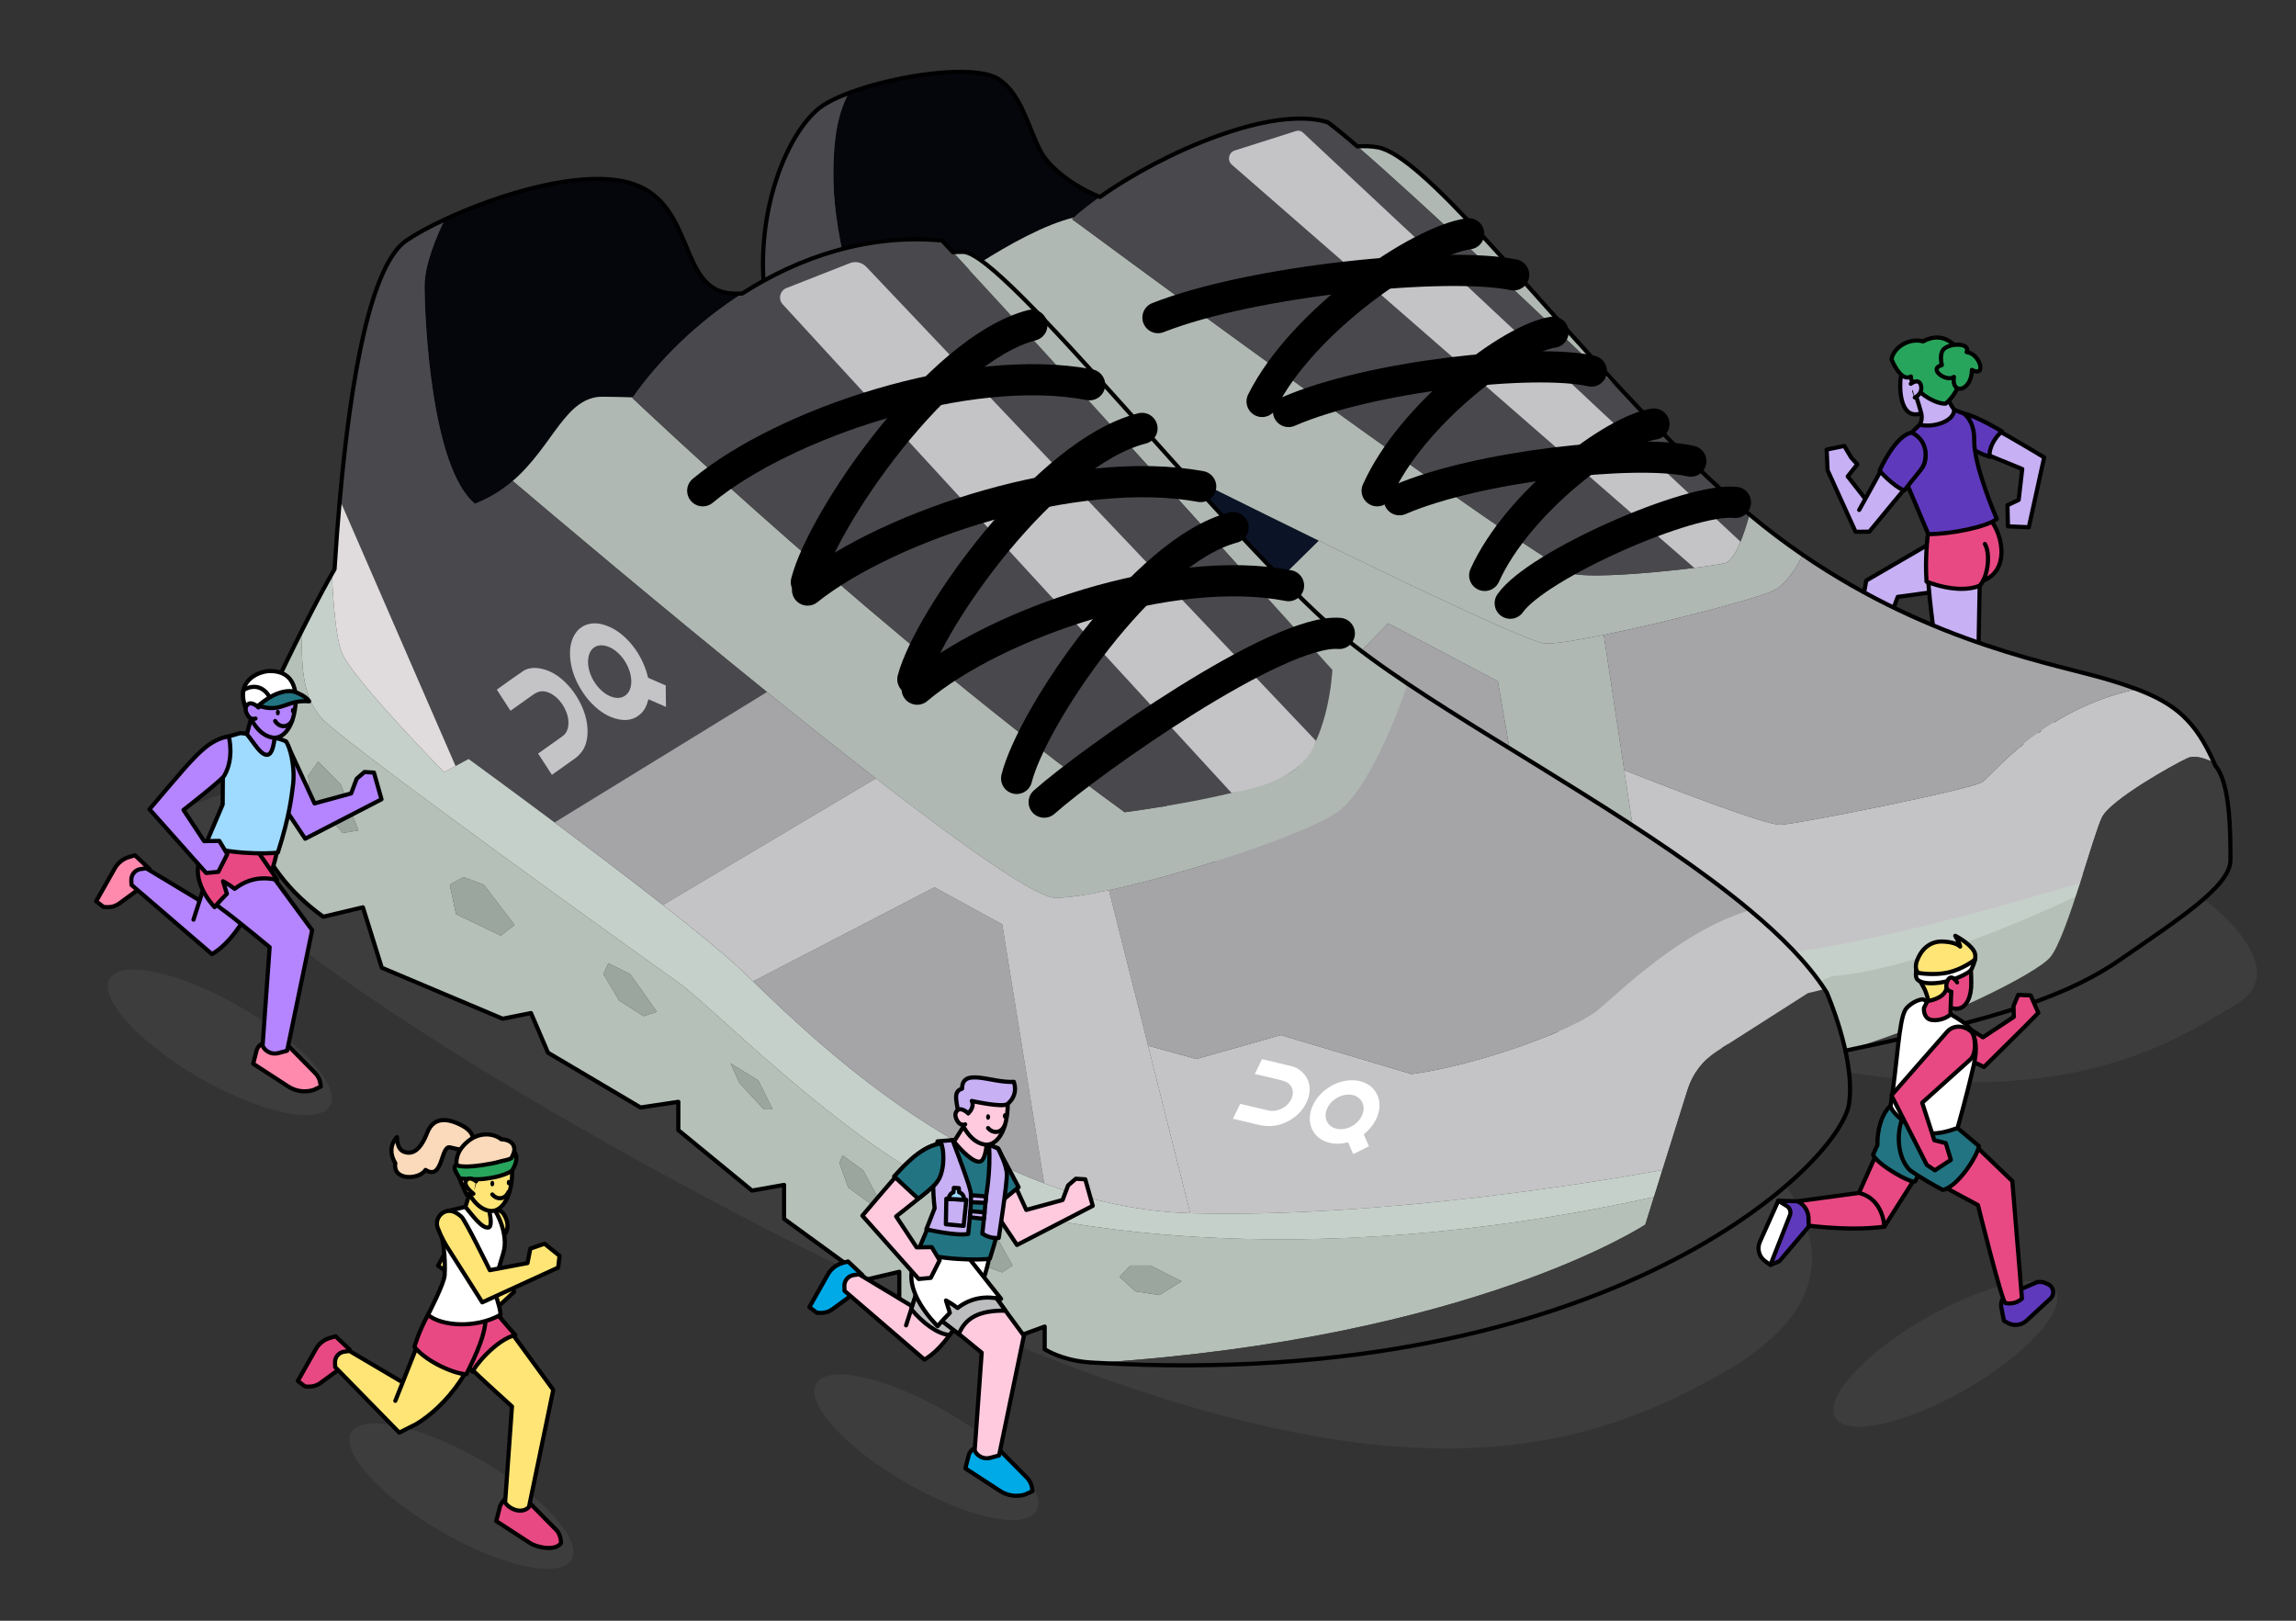 <?xml version="1.0" encoding="UTF-8"?><svg id="Layer_1" xmlns="http://www.w3.org/2000/svg" viewBox="0 0 1327.07 936.76"><rect x="0" y="0" width="1327.07" height="936.76" fill="#333333" stroke="none"/><defs><style>.cls-1,.cls-2,.cls-3{fill:none;}.cls-4{fill:#28a55d;}.cls-4,.cls-5,.cls-6,.cls-7,.cls-8,.cls-9,.cls-10,.cls-11,.cls-12,.cls-13,.cls-14,.cls-15,.cls-16,.cls-2,.cls-3,.cls-17{stroke:#000;stroke-linecap:round;stroke-linejoin:round;}.cls-4,.cls-5,.cls-6,.cls-7,.cls-8,.cls-9,.cls-10,.cls-11,.cls-12,.cls-13,.cls-14,.cls-15,.cls-16,.cls-3,.cls-17{stroke-width:2.4px;}.cls-5{fill:#5f39bc;}.cls-18{fill:#05060c;}.cls-19{fill:#020202;}.cls-20{fill:#fff200;}.cls-21,.cls-12{fill:#fff;}.cls-22{fill:#b5c0b8;}.cls-23{fill:#a5a5a8;}.cls-24{fill:#c4c4c6;}.cls-25{fill:#afb8b2;}.cls-26{fill:#e0dcdd;}.cls-27{fill:#c6d0ca;}.cls-28{fill:#0b1327;}.cls-29{fill:#9ba69e;}.cls-30{fill:#3d3d3d;}.cls-31{fill:#49484c;}.cls-6{fill:#227482;}.cls-7{fill:#9fdaff;}.cls-8{fill:#b485ff;}.cls-9{fill:#ff8aae;}.cls-10{fill:#c7b0f4;}.cls-11{fill:#ffe576;}.cls-13{fill:#ffcadd;}.cls-14{fill:#e84982;}.cls-15{fill:#bbbdbf;}.cls-16{fill:#00aae7;}.cls-32{fill:#606060;opacity:.22;}.cls-2{stroke-width:18.03px;}.cls-17{fill:#fadaba;}</style></defs><g><path class="cls-10" d="M1126.01,238.99c3.82-2.05,9.17-1.29,25.38,7.81,16.21,9.09,30.12,17.56,30.12,17.56l-8.87,40.38-12.06-.54-.28-12.19,6.48-3.08,2.06-17.84-32.38-13.25-10.46-18.86Z"/><path class="cls-5" d="M1157.18,249.37c-3.87,2.98-8.09,9.96-7.05,14.71-4.37-1.4-9.48-4.03-9.48-4.03l-5.45-20.97c6.66,1.09,21.99,10.29,21.99,10.29Z"/><path class="cls-12" d="M1069.57,378.23l-9.85-4.23h-2.31c-.8,0-1.6,.17-2.34,.49l-2.11,.93c-3.74,1.65-4.57,6.59-1.56,9.36l15.31,14.13c3.47,3.2,8.64,3.74,12.7,1.32l2.01-1.2,1.68-8.6c.77-3.94-1.45-7.86-5.24-9.22l-8.3-2.98Z"/><path class="cls-10" d="M1147.25,299.57c6.12,4.5,8.88,13.19,8.95,22.72,.07,9.53-15.73,16.76-15.73,16.76l-43.59,5.93-15.44,41.54c-3.32,2.06-7.48,1.52-11.96,0l9.2-50.96,52.2-30.37,16.37-5.62Z"/><path class="cls-10" d="M1114.53,308.72c-3.44,24.46,7.61,84.19,7.61,84.19l47.13,35.12,11.35-8.12-37.18-37.86,.79-43.5c3.65-3.55,7.16-19.62-3.55-34.75-7.01-5.7-26.15,4.93-26.15,4.93Z"/><path class="cls-10" d="M1123.02,216.88c-1.02-6.07-6.5-13.9-13.32-12.98-6.95,.94-11.08,11.57-11.34,16.43-.44,8.25,1.19,23.66,13.83,17.93,9.85-4.46,12.35-12.33,10.83-21.38Z"/><path class="cls-10" d="M1106.42,226.14s1.85,4.56,3.97,12.43c2.12,7.87-6.03,11.95-6.03,11.95,0,0,5.33,8.78,13.49,9.31,8.16,.53,9.52,.52,15.82-5.09,6.62-5.89,1.67-14.51,1.67-14.51,0,0-3.47,1.88-8.7-8.06-3.12-5.93-5.76-14.41-5.76-14.41l-14.47,8.38Z"/><path class="cls-4" d="M1133.05,204.16c-3.53-6.56-11.34-12.45-21.55-6.83-6.91-2.09-16.59,2.43-18.25,10.28,2.54,6.07,6.87,12.62,11.21,9.98,.13,7.52,13.52,16.1,20.11,15.71q4.84-4.02,8.01-11.41c1.75-4.08,2.65-13.67,.46-17.73Z"/><path class="cls-10" d="M1104.43,221.82s4.83-3.74,5.91,1.11c1.08,4.85-3.6,6.82-3.6,6.82"/><path class="cls-4" d="M1136.69,203.48c2.36-5.11-8.81-5.44-12.95-1.94-2.08,1.76-2.26,5.54-1.37,9.49-8.41,2.2,3.01,10.14,6.99,6.79-1.69,10.75,10.28,8.49,10.39-4.04,8.65,4.64,4.8-9.35-3.07-10.3Z"/><path class="cls-12" d="M1170.98,411.39l1.75-.87,12.37-.35,5.08,41.49-5.79-2.39-18.97-22.38,.16-6.99c.08-3.62,2.16-6.9,5.41-8.52Z"/><path class="cls-12" d="M1185.1,410.18l-5.49,3.39c-2.05,1.26-2.89,3.81-2.02,6.04l12.59,32.06,3.22-2.22c4.12-2.85,5.62-8.23,3.57-12.79l-11.88-26.47Z"/><path class="cls-14" d="M1147.25,314.44c3.11,5.04,2.26,18.12-3.01,24.1-12.84,5.18-30.72-2.38-30.72-2.38-.88-13.27,.41-24.9,1.16-29.94,28.03-5.04,36.06-5.51,36.06-5.51,7.3,9.52,10.48,29.2-4.53,34.94"/><path class="cls-5" d="M1104.36,250.52l5.25-5.06c7.16,1.9,19.77-1.56,19.89-8.61l5.7,2.23c3.04,2.49,6.05,7.24,5.88,15.47-.29,14.76,13.05,45.4,13.05,45.4-5.73,4.52-25.95,8.77-39.59,8.77l-12.04-28.43,1.87-29.77Z"/><path class="cls-10" d="M1074.59,294.74s14.05-25.2,17.37-31.82c3.32-6.62,8.98-11.31,13.1-12.82,9.26,5.16,9.45,16.18,5.36,20.99-4.09,4.81-29.97,36.22-29.97,36.22l-7.96,.04-16.16-35.55-.55-11.96,10.2-2.09,4.04,6.79,3.51,3.8-5.56,7.02,10.18,12.98"/><path class="cls-5" d="M1086.41,271.93c2.1,3.13,11.49,11.37,14.43,11.4,5.05-6.82,8.65-10.41,10.63-13.82,1.98-3.42,3.69-14.39-6.41-19.41-9.4,1-18.65,21.83-18.65,21.83Z"/></g><path class="cls-32" d="M1198.91,481.45c41.63,7.2,139.63,71.83,93.6,99.1-51.23,30.34-142.9,92.87-423.9-18.88,194.3,106.57,220.08,179.34,125.92,232.58-99.21,56.09-229.73,84.6-567.22-91.98-216.22-113.13-344.85-214.3-321.26-234.14s636.27-164.24,636.27-164.24l456.59,177.56Z"/><ellipse class="cls-32" cx="266.71" cy="864.73" rx="23.62" ry="73.5" transform="translate(-615.52 663.34) rotate(-60)"/><ellipse class="cls-32" cx="127.04" cy="602.44" rx="23.62" ry="73.5" transform="translate(-458.21 411.24) rotate(-60)"/><ellipse class="cls-32" cx="535.42" cy="836.5" rx="23.62" ry="73.5" transform="translate(-456.72 881.94) rotate(-60)"/><ellipse class="cls-32" cx="1124.44" cy="782.57" rx="73.5" ry="23.62" transform="translate(-240.64 667.07) rotate(-30)"/><path class="cls-27" d="M938.79,536.6l284.68-34.15-31.97,58.85s-140.21,53.4-152.93,54.85-90.09-9-90.09-9l-9.7-70.55Z"/><path class="cls-22" d="M1207.49,514.44s-90.09,45.04-148.57,49.77c-50.49,19.62,2.91,42.94,2.91,42.94,0,0,110.79-21.51,129.68-45.85s15.98-46.86,15.98-46.86Z"/><g><path class="cls-28" d="M762.28,312.49l-120.23,118.33c-56.52-65.19-117.6-137.66-157.23-190.35l14.12-49.75c.16,.48,.24,.72,.24,.72l38.81-17.61,52.89,53.27s89.6,45.42,171.4,85.39Z"/><path class="cls-18" d="M620.65,125.73c-33.28,7.95-83.99,46.78-83.99,46.78l1.32,1.32-38.81,17.61s-.08-.24-.24-.72c-2.04-6.23-16.71-52.05-17.21-86.07-.4-25.84,3.03-40.13,8.92-50.93,27.51-10.36,72.99-17.03,86.77-7.83,13.1,8.74,16.75,27.65,24.02,41.47,4.85,9.24,18.43,20.05,34.28,26.47-5.75,4.05-10.84,8.07-15.07,11.9Z"/><path class="cls-31" d="M498.94,190.72l-14.12,49.75c-25.04-33.34-41.51-58.74-42.75-69.4-5.83-49.49,13.1-93.88,31.29-108.45,3.85-3.07,9.92-6.11,17.29-8.9-5.89,10.8-9.32,25.08-8.92,50.93,.5,34.02,15.17,79.84,17.21,86.07Z"/><path class="cls-25" d="M1041.97,320.65c-3.59,7.43-9.44,16.95-16.97,20.72-9.2,4.59-61.43,18.17-98.03,25.58-15.55,3.15-28.27,5.19-33.7,4.97-7.97-.32-67.1-28.21-130.99-59.42-81.8-39.97-171.4-85.39-171.4-85.39l-52.89-53.27-1.32-1.32s50.71-38.83,83.99-46.78c-.34,.32-.68,.64-1.02,.94,0,0,273.64,202.31,291.11,205.24,17.47,2.91,79.34-4.37,86.61-6.55,7.27-2.18,13.82-28.03,13.82-28.03,10.26,8.57,20.56,16.33,30.79,23.32Z"/><path class="cls-25" d="M947.04,235.76c-53.37-50.99-126.3-119.93-162.52-151.16,4.39-.26,8.41-.1,11.96,.58,25.78,4.95,85.69,82.06,150.56,150.58Z"/><path class="cls-25" d="M966.12,602.44l-65.08-4.83-35.3-203.85-63.43-33.48-116.58,120.55c-13.91-15.81-28.63-32.66-43.68-50.01l120.23-118.32c63.89,31.21,123.02,59.1,130.99,59.42,5.43,.22,18.15-1.82,33.7-4.97l11.82,78.18,14.88,98.55,1.86,8.77,10.59,49.99Z"/><path class="cls-23" d="M901.04,597.61l-119.11-8.82s-41.87-46.14-96.21-107.97l116.58-120.55,63.43,33.48,35.3,203.85Z"/><path class="cls-1" d="M1202.28,510.3c-5.8,18.07-12.26,36.8-17.16,42.83-7.94,9.76-64.82,37.89-118.15,54.02-.02,0-.04,.02-.06,.02-3.22,.66-6.51,1.32-9.88,2l-90.91-6.73-10.59-49.99,47.99-.05c50,2.13,168.37-32.83,198.76-42.1Z"/><path class="cls-24" d="M1279.62,440.68c-5.93-2.65-11.32-4.29-15.18-2.53-8,3.65-44.4,24.03-49.49,34.2-2.46,4.92-7.27,21.14-12.67,37.95-30.39,9.27-148.76,44.23-198.76,42.1l-47.99,.05-1.86-8.77-14.88-98.55c29.37,11.58,82.72,32.13,90.58,31.59,10.92-.72,109.89-20.37,116.44-24.74,5.73-3.83,34.86-42.18,89.31-53.66,22.12,8.36,33.9,18.42,44.5,42.36Z"/><path class="cls-23" d="M1235.12,398.32c-54.45,11.48-83.59,49.83-89.32,53.65-6.55,4.37-105.52,24.02-116.44,24.74-7.85,.54-61.21-20.01-90.58-31.59l-11.82-78.18c36.6-7.41,88.83-21,98.03-25.58,7.53-3.77,13.38-13.28,16.97-20.72,75.73,51.89,147.86,63.41,177.35,72.39,5.81,1.76,11.04,3.49,15.81,5.29Z"/><path class="cls-30" d="M1289.18,497.1c0,15.28-31.3,34.94-62.59,56.78-30.21,21.07-69.22,34.7-159.62,53.27,53.33-16.13,110.21-44.26,118.15-54.02,4.9-6.03,11.36-24.76,17.16-42.83,5.4-16.81,10.21-33.03,12.67-37.95,5.09-10.17,41.49-30.55,49.49-34.2,3.86-1.76,9.25-.12,15.18,2.53,.28,.6,.56,1.22,.82,1.84,8.74,10.2,8.74,39.31,8.74,54.58Z"/><path class="cls-31" d="M711.97,95.19l267.26,233.03c-21.76,2.72-56.18,5.73-68.5,3.69-17.47-2.93-291.11-205.24-291.11-205.24,.34-.3,.68-.62,1.02-.94,4.23-3.83,9.32-7.85,15.07-11.9,36.6-25.87,99.29-53.15,131.65-43.2,3.87,2.76,9.74,7.57,17.15,13.96,36.22,31.23,109.15,100.17,162.52,151.16l.1,.1c21.1,22.28,42.73,43.66,63.87,61.33,.1,.1,.16,.14,.16,.14,0,0-2.08,8.19-5.19,15.75l-252.9-236.47c-1.06-1-2.58-1.34-3.97-.9l-35.42,11.26c-3.59,1.14-4.55,5.75-1.72,8.23Z"/><path class="cls-24" d="M1005.98,313.07c-2.42,5.87-5.47,11.34-8.64,12.28-2.14,.64-9.02,1.72-18.11,2.86L711.97,95.19c-2.82-2.48-1.86-7.09,1.72-8.23l35.42-11.26c1.38-.44,2.91-.1,3.97,.9l252.9,236.47Z"/></g><path class="cls-3" d="M1011.17,297.33s-.06-.04-.16-.14c-21.14-17.67-42.77-39.05-63.87-61.33l-.1-.1c-64.87-68.52-124.78-145.63-150.56-150.58-3.55-.68-7.57-.84-11.96-.58-7.41-6.39-13.28-11.2-17.15-13.96-32.36-9.96-95.05,17.33-131.65,43.2-15.85-6.41-29.43-17.23-34.28-26.47-7.27-13.82-10.92-32.74-24.02-41.47-13.78-9.2-59.26-2.52-86.77,7.83-7.37,2.78-13.44,5.83-17.29,8.9-18.19,14.57-37.12,58.96-31.29,108.45,1.24,10.66,17.71,36.06,42.75,69.4,39.63,52.69,100.72,125.16,157.23,190.35,15.05,17.35,29.77,34.2,43.68,50.01,54.33,61.83,96.21,107.97,96.21,107.97l119.11,8.82,65.07,4.83,90.92,6.73c3.37-.68,6.65-1.34,9.88-2,.02,0,.04-.02,.06-.02,90.4-18.57,129.41-32.2,159.62-53.27,31.29-21.84,62.59-41.49,62.59-56.78s0-44.38-8.74-54.57c-.26-.62-.54-1.24-.82-1.84-10.6-23.94-22.38-34-44.5-42.35-4.77-1.8-10-3.53-15.81-5.29-29.49-8.98-101.62-20.5-177.35-72.39-10.24-6.99-20.54-14.75-30.79-23.32"/><g><path class="cls-18" d="M428.92,169.68c-26.43,16.91-48.26,38.67-63.21,60-4.39-.14-10.22-.3-16.97-.4-22.06-.34-28.83,28.49-52.39,48.7-6.01,5.15-13.1,9.74-21.84,13.14-25.46-21.1-29.11-107.71-29.11-125.9,0-12.62,7.27-29.37,11.72-38.43,31.78-14.83,80.78-29.85,108.73-20.52,36.02,12,26.21,61.13,56.76,63.31,1.92,.14,4.03,.16,6.31,.08Z"/><path class="cls-25" d="M813.75,395.32c-5.87,16.95-22.58,61.27-40.71,74.13-17.53,12.44-86.97,35.44-132.07,45.08-12.9,2.74-23.82,4.41-30.95,4.41-11.08,0-53.29-29.91-103.76-69.02-20.16-15.63-41.63-32.72-62.95-49.95-62.29-50.33-123.37-101.94-146.96-121.97,23.56-20.22,30.33-49.05,52.39-48.7,6.75,.1,12.58,.26,16.97,.4-.08,.1-.14,.22-.22,.32,0,0,147,139.74,284.55,239.44,0,0,74.23-9.46,96.07-23.16,21.82-13.68,24-59.08,24-59.08,0,0-148.68-165.13-219.32-241.42,2.3-.2,4.35-.28,6.09-.2,24.02,1.1,150.64,163.76,217.24,220.52,10.82,9.22,24.36,18.99,39.63,29.21Z"/><path class="cls-31" d="M443.3,399.96l-122.77,75.39c-27.79-20.76-49.67-36.66-49.67-36.66l-7.55,4.05-66.92-153.89c6.43-72.17,18.15-135.96,38.45-149.82,5.37-3.67,13.1-7.93,22.28-12.22-4.45,9.06-11.72,25.8-11.72,38.43,0,18.19,3.65,104.8,29.11,125.9,8.74-3.41,15.83-7.99,21.84-13.14,23.58,20.03,84.67,71.64,146.96,121.97Z"/><path class="cls-24" d="M1054.58,571.68l-9.74,2.38-52.31,33.4c-8.17,5.23-14.22,13.14-17.13,22.38l-14.55,46.42h-.02c-30.13,5.51-159.82,27.85-271.87,24.98-.34,0-.7-.02-1.04-.04l-24.34-96.81,27.93,7.69,48.76-13.82,75.69,22.56c41.47-5.83,94.6-26.21,107.71-37.12,11.92-9.94,47.92-45.76,87.75-57.62,18.23,15.23,33.28,30.51,43.15,45.6Z"/><path class="cls-23" d="M1011.43,526.08c-39.83,11.86-75.83,47.68-87.75,57.62-13.1,10.92-66.24,31.29-107.71,37.12l-75.69-22.56-48.76,13.82-27.93-7.69-22.62-89.88c45.1-9.64,114.54-32.64,132.07-45.08,18.13-12.86,34.84-57.18,40.71-74.13,58.54,39.13,142.63,84.75,197.68,130.77Z"/><path class="cls-27" d="M960.84,676.27l-4.85,15.53h-.02c-105.44,23.3-195.12,27.23-264.6,23.08-50.95-3.03-91.04-10.38-118.49-17.63-66.22-17.47-159.38-114.26-180.47-129.18-21.12-14.93-183.4-131.37-204.52-151-13.54-12.62-13.88-33.32-13.18-53.07v-.02c8.84-17.51,14.59-27.89,17.13-32.36,.76,17.31,2.38,37.79,5.89,45.96,6.55,15.29,58.94,68.72,58.94,68.72l6.63-3.55,7.55-4.05s21.88,15.91,49.67,36.66c19.79,14.79,42.59,32.02,62.63,47.72,18.39,14.4,34.46,27.51,43.82,36.24,2.42,2.26,5.19,4.93,8.29,7.91,29.87,28.73,90.3,87.41,168.25,116.68,26.31,9.88,54.59,16.41,84.41,17.29,.34,.02,.7,.04,1.04,.04,112.05,2.86,241.74-19.47,271.87-24.98Z"/><path class="cls-22" d="M691.37,714.87c-50.95-3.03-91.04-10.38-118.49-17.63-66.22-17.47-159.38-114.26-180.47-129.18-21.12-14.93-183.4-131.37-204.52-151-13.54-12.62-13.88-33.32-13.18-53.07-5.39,10.68-11.92,24.04-19.55,40.33-25.1,53.49-7.65,97.15,31.66,125.54l22.92-5.45,10.92,34.92,69.86,29.47,16.37-3.27,9.84,22.92,53.49,31.66,21.84-3.27v16.37l42.57,34.94,18.55-3.29v19.65l48.02,34.94,18.57-4.37v16.37s21.82,19.65,60.02,24.02l24.02-8.74v13.1s9.84,6.55,26.21,7.63c1.2,.08,2.36,.14,3.55,.22h.14c218.18-14.3,317.25-79.9,317.25-79.9l5.01-16.01c-105.44,23.3-195.12,27.23-264.6,23.08ZM198.09,481.45l-18.55-20.64-1.46-12.46,5.83-8.19,13.08,13.28,10.2,26.57-9.1,1.44Zm91.34,59.32l-25.84-12.38-3.63-17.09,7.99-4.37,11.64,4.37,17.83,23.28-7.99,6.19Zm82.6,46.58l-14.2-9.1-9.1-15.29,2.91-6.19,12.56,6.19,15.47,21.84-7.63,2.54Zm69.5,53.85l-14.2-15.29-5.09-11.28,16.01,9.82,8.37,16.75h-5.09Zm63.67,56.04l-14.93-10.92-5.09-14.18,1.82-4.37,12,8.74,9.1,17.09-2.91,3.65Zm74.05,38.21l-21.66-8.01-3.27-9.46,10.2-5.45,12.36,3.79,8.37,15.13-6.01,4.01Zm90.8,13.1l-13.82-2.18-9.12-8.37,6.19-6.55h11.74l17.91,9.1-12.9,8.01Z"/><path class="cls-30" d="M1068.87,636.84c-3.01,34.6-139.92,167.75-435.16,150.86,218.18-14.3,317.25-79.9,317.25-79.9l5.01-16.01h.02l4.85-15.53h.02l14.55-46.42c2.91-9.24,8.96-17.15,17.13-22.38l52.31-33.4,9.74-2.38c.4,.62,.8,1.22,1.18,1.84,0,0,16.37,37.1,13.1,63.31Z"/><path class="cls-26" d="M263.31,442.74l-6.63,3.55s-52.39-53.43-58.94-68.72c-3.51-8.17-5.13-28.65-5.89-45.96v-.02c1.02-1.76,1.52-2.6,1.52-2.6,.84-13.48,1.84-26.95,3.03-40.13l66.92,153.89Z"/><path class="cls-23" d="M506.25,449.91l-123.09,73.17c-20.03-15.71-42.83-32.94-62.63-47.72l122.77-75.39c21.32,17.23,42.79,34.32,62.95,49.95Z"/><path class="cls-23" d="M603.52,683.92c-77.96-29.27-138.38-87.95-168.25-116.68l104.88-54.39,39.11,21.38,24.26,149.7Z"/><path class="cls-31" d="M770.11,387.2s-2.18,45.4-24,59.08c-21.84,13.7-96.07,23.16-96.07,23.16-137.56-99.69-284.55-239.44-284.55-239.44,.08-.1,.14-.22,.22-.32,14.95-21.34,36.78-43.09,63.21-60,32.9-21.1,72.91-34.68,115.6-30.65,2,2.16,4.11,4.41,6.27,6.75,70.64,76.29,219.32,241.42,219.32,241.42Z"/><path class="cls-24" d="M687.93,701.21c-29.81-.88-58.1-7.41-84.41-17.29l-24.26-149.7-39.11-21.38-104.88,54.39c-3.11-2.99-5.87-5.65-8.29-7.91-9.36-8.74-25.42-21.84-43.82-36.24l123.09-73.17c50.47,39.11,92.68,69.02,103.76,69.02,7.13,0,18.05-1.66,30.95-4.41l22.62,89.88,24.34,96.81Z"/><line class="cls-20" x1="691.51" y1="715.43" x2="691.37" y2="714.87"/><polygon class="cls-29" points="207.19 480 198.09 481.45 179.54 460.81 178.08 448.35 183.91 440.15 196.99 453.44 207.19 480"/><polygon class="cls-29" points="297.43 534.58 289.43 540.77 263.59 528.39 259.96 511.3 267.96 506.93 279.6 511.3 297.43 534.58"/><polygon class="cls-29" points="379.67 584.81 372.04 587.35 357.83 578.25 348.74 562.97 351.64 556.78 364.2 562.97 379.67 584.81"/><polygon class="cls-29" points="446.63 641.2 441.54 641.2 427.33 625.92 422.24 614.64 438.25 624.46 446.63 641.2"/><polygon class="cls-29" points="508.11 693.6 505.21 697.24 490.28 686.32 485.19 672.14 487.02 667.77 499.02 676.51 508.11 693.6"/><polygon class="cls-29" points="585.27 731.44 579.26 735.45 557.6 727.43 554.33 717.98 564.53 712.53 576.89 716.31 585.27 731.44"/><polygon class="cls-29" points="682.96 740.54 670.06 748.55 656.23 746.37 647.12 737.99 653.31 731.44 665.05 731.44 682.96 740.54"/><path class="cls-24" d="M760.59,428.17L500.71,154.23c-2.45-2.58-6.22-3.42-9.53-2.12l-36.61,14.38c-3.82,1.5-4.95,6.37-2.17,9.4l259.43,282.41c24.83-4.46,43.2-13.12,48.77-30.12Z"/></g><path class="cls-3" d="M1055.77,573.53c-.38-.62-.78-1.22-1.18-1.84-9.88-15.09-24.92-30.37-43.15-45.6-55.06-46.02-139.14-91.64-197.68-130.77-15.27-10.22-28.81-19.99-39.63-29.21-66.6-56.76-193.22-219.42-217.24-220.52-1.74-.08-3.79,0-6.09,.2-2.16-2.34-4.27-4.59-6.27-6.75-42.69-4.03-82.7,9.56-115.6,30.65-2.28,.08-4.39,.06-6.31-.08-30.55-2.18-20.74-51.31-56.76-63.31-27.95-9.34-76.95,5.69-108.73,20.52-9.18,4.29-16.91,8.55-22.28,12.22-20.3,13.86-32.02,77.65-38.45,149.82-1.18,13.18-2.18,26.65-3.03,40.13,0,0-.5,.84-1.52,2.6v.02c-2.54,4.47-8.29,14.85-17.13,32.36v.02c-5.39,10.68-11.92,24.04-19.55,40.33-25.1,53.49-7.65,97.15,31.66,125.54l22.92-5.45,10.92,34.92,69.86,29.47,16.37-3.27,9.84,22.92,53.49,31.65,21.84-3.27v16.37l42.57,34.94,18.55-3.29v19.65l48.02,34.94,18.57-4.37v16.37s21.82,19.65,60.02,24.02l24.02-8.74v13.1s9.84,6.55,26.21,7.63c1.2,.08,2.36,.14,3.55,.22h.14c295.23,16.89,432.15-116.26,435.16-150.86,3.27-26.21-13.1-63.31-13.1-63.31Z"/><path class="cls-2" d="M603.52,463.62c27.03-24.02,135.13-100.43,170.6-97.52"/><path class="cls-2" d="M587.61,449.91c8.73-35.09,73.03-131.22,125.1-145.01"/><path class="cls-2" d="M530.12,398.32c45.12-38.05,147.01-72.97,214.64-59.84"/><path class="cls-2" d="M527.63,392.63c9.24-35.09,77.31-131.22,132.43-145.01"/><path class="cls-2" d="M466.77,341.04c47.77-38.05,155.62-72.97,227.22-59.84"/><path class="cls-2" d="M466.08,336.49c9.1-35.94,76.08-134.4,130.32-148.52"/><path class="cls-2" d="M406.18,283.65c47-38.97,153.14-74.74,223.6-61.29"/><path class="cls-2" d="M872.9,348.64c15.28-21.96,103.86-61.18,130.17-58.25"/><path class="cls-2" d="M858.15,332.58c19.11-42.34,74.64-84.05,97.82-87.49"/><path class="cls-2" d="M808.85,288.84c45.12-19.53,136.73-29.47,168.43-22.31"/><path class="cls-2" d="M796,283.65c19.86-44.35,77.57-88.04,101.66-91.64"/><path class="cls-2" d="M744.76,237.83c46.89-20.45,142.09-30.86,175.04-23.37"/><path class="cls-2" d="M729.49,232.03c23.33-46.91,91.12-93.11,119.41-96.92"/><path class="cls-2" d="M669.3,183.57c55.08-21.63,166.91-32.64,205.61-24.72"/><path class="cls-21" d="M782.19,667.08c-.06-.15-.16-.31-.22-.44l-2.62-6.12-.06-.15c-.1-.16-.25-.19-.53-.09-2.76,.74-5.43,.97-8.02,.66-5.28-.65-9.19-2.97-11.66-6.99-2.11-3.44-2.55-7.39-1.48-11.72,.51-2,1.41-3.93,2.55-5.81,1.88-3.09,4.45-5.67,7.63-7.76,4.58-3.01,9.38-4.44,14.43-4.29,1.86,.05,3.62,.4,5.24,.93,3.79,1.29,6.59,3.6,8.29,6.95,1.65,3.2,2.03,6.73,1.1,10.58-.46,1.91-1.19,3.76-2.27,5.59-1.55,2.61-3.55,4.92-6.03,6.92-.33,.26-.26,.4-.16,.62l2.62,6.07c.06,.15,.16,.31,.26,.49-3.05,1.51-6.05,3.02-9.09,4.55m-10.03-14.78c5.76,1.53,12.2-1.97,14.83-7.02,2.94-5.69,.18-11.11-5.06-12.35-5.36-1.27-12.14,2.06-14.63,7.39-2.61,5.22-.35,10.61,4.86,11.98m-44.09-2.04c-4.92-1.13-9.83-2.32-14.74-3.48l-.67-.16,4.19-8.61,.6,.14c5.14,1.22,10.28,2.46,15.44,3.65,2.69,.64,5.5,.27,8.33-1.21,1.86-.98,3.34-2.36,4.45-4.08,1.46-2.23,1.9-4.48,1.4-6.68-.55-2.21-1.97-3.78-4.13-4.68-1.03-.45-2.17-.75-3.32-1.02-4.55-1.11-9.11-2.15-13.69-3.24l-.63-.15,4.16-8.55,.56,.13c5.54,1.31,11.13,2.56,16.63,3.97,2.91,.76,5.24,2.32,7.06,4.44,3.02,3.52,3.99,7.76,2.82,12.73-.38,1.57-.99,3.13-1.79,4.64-2.51,4.67-6.38,8.26-11.54,10.61-3.72,1.68-7.45,2.4-11.17,2.08-1.4-.08-2.73-.25-3.96-.55"/><path class="cls-24" d="M384.91,408.54c-.22-.1-.47-.17-.66-.26l-8.97-3.92-.22-.1c-.25-.08-.38,.02-.42,.36-.74,3.12-2.03,5.66-3.94,7.59-3.91,3.89-9.03,4.93-15.37,3-5.42-1.66-10.48-5.26-15.1-10.57-2.12-2.45-3.94-5.19-5.55-8.07-2.64-4.75-4.25-9.56-4.91-14.42-.95-6.99,.16-12.57,3.32-16.78,1.16-1.55,2.62-2.72,4.23-3.58,3.8-1.97,8.27-2.04,13.34-.13,4.86,1.81,9.36,5.04,13.5,9.74,2.04,2.32,3.86,4.83,5.44,7.6,2.26,3.97,3.87,8.03,4.84,12.19,.12,.55,.33,.62,.66,.77l8.92,3.87c.22,.1,.47,.17,.75,.26,.03,4.16,.09,8.27,.16,12.44m-23.86-6.28c5.27-3.42,4.82-12.52,.24-19.88-5.16-8.28-13.38-11.37-17.98-8.11s-4.68,12.55,.32,20.08c4.8,7.53,12.68,11.02,17.41,7.91m-28.54,35.97c-4.28,3.11-8.63,6.13-12.94,9.2l-.58,.42-7.97-12.3,.53-.38c4.51-3.21,9.07-6.38,13.55-9.63,2.37-1.68,3.57-4.47,3.45-8.41-.09-2.6-.89-5.26-2.32-7.96-1.84-3.51-4.31-6.16-7.27-7.95-3.01-1.76-5.76-2.12-8.12-1.17-1.15,.44-2.2,1.12-3.2,1.83-4.04,2.81-7.99,5.68-12.02,8.54l-.56,.4-7.91-12.22,.49-.35c4.87-3.46,9.69-7.01,14.64-10.34,2.64-1.75,5.92-2.18,9.56-1.6,6.06,.96,11.78,4.4,17.12,10.43,1.68,1.91,3.22,4.02,4.57,6.23,4.18,6.88,6.25,13.85,6.06,20.67-.16,4.9-1.49,8.85-4.07,11.74-.92,1.13-1.92,2.09-3.01,2.87"/><g><path class="cls-5" d="M1168.87,744.75l8.8-3.78h2.06c.72,0,1.43,.15,2.09,.44l1.88,.83c3.35,1.47,4.08,5.89,1.4,8.37l-13.69,12.63c-3.1,2.87-7.72,3.35-11.35,1.18l-1.8-1.07-1.5-7.69c-.69-3.53,1.3-7.03,4.68-8.24l7.42-2.66Z"/><path class="cls-14" d="M1112.59,671.99l-23.46,37.01-17.28-13.72,14.72-32.78c-.23-5.62,.36-15.99,6.17-23.37,12.18,1.3,28.21,7.99,28.21,7.99l-8.37,24.87Z"/><path class="cls-14" d="M1129.17,650.08l33.93,32.58,5.58,67.95c-3.74,3.24-7.64,2.87-9.57,2.55s-15.86-56.62-15.86-56.62c0,0-23.87-12.76-31.9-17.38s-16.25-12.2-11.73-34.2c14.67-5.18,29.53,5.11,29.53,5.11Z"/><path class="cls-6" d="M1092.74,639.12c-5.25,4.71-7.8,14.15-7.61,22.79-.56,.94-2.51,5.57-2.51,5.57,2.78,5.98,22.48,16.94,24.37,15.28,2.44-4.57,6.51-16.66,6.51-16.66l-.44-17.41-20.33-9.57Z"/><path class="cls-6" d="M1143.78,662.37c-.84,6.01-12.36,23.72-20.88,25.39-12.86-6.85-18.87-11.33-18.87-11.33-5.68-5.2-8.65-17.44-4.83-29.19,16.85-2.9,29.96,2.85,29.96,2.85l14.62,12.29Z"/><path class="cls-14" d="M1139.39,567.64c.22,8.62-2.86,14.2-6.89,15.18-4.54,1.1-11.14-2.6-13.46-5.97-1.83-2.66-3.01-5.3-4.26-9.48-.42-1.4-.35-6.18-.21-7.29,.41-3.33,2.33-6.34,6.61-8.53,4.49-2.31,9.61-2.3,13.49,.76,5.1,4.02,4.56,9.17,4.71,15.34Z"/><path class="cls-14" d="M1146.75,616.69l23.9-23.67,7.49-7.64-4.42-10.02-7.19-.34-2.71,6.34,.15,6.4-17.85,11.79-29.81-19.01c-3.67-2.28-12.41,.55-14.27,3.37-1.85,2.82-2.62,9.96,3.52,13,6.14,3.05,41.19,19.79,41.19,19.79Z"/><path class="cls-12" d="M1111.6,577.65s16.59,8.68,20.58,11.48c3.72,2.61,13.13,6.88,8.67,26.35-4.47,19.46-9.42,36.53-9.42,36.53-12.9,4.48-19.91,4.45-29.42-2.59-9.51-7.04-9.25-10.29-9.25-10.29,4.04-25.67,4.69-49.24,8.6-55.6,1.59-2.6,7.06-6.13,10.25-5.87Z"/><path class="cls-14" d="M1039.65,707.64c-5.16-1.71-5.33-7.57-.76-13.32l35.54-4.81c14.33,3.39,14.69,19.49,14.69,19.49-22.09,3.02-49.48-1.35-49.48-1.35Z"/><path class="cls-5" d="M1039.27,694.51l-.37-.19-11.06-.31-4.54,37.09,5.17-2.14,16.96-20.01-.11-4.92c-.09-4.05-2.42-7.73-6.05-9.53Z"/><path class="cls-12" d="M1027.84,694.01l4.91,3.03c1.83,1.13,2.59,3.4,1.8,5.4l-11.25,28.66-2.88-1.99c-3.68-2.54-5.03-7.35-3.19-11.44l10.62-23.67Z"/><path class="cls-14" d="M1093.25,633.11l20.43,40.2,4.66,3.12,9.25-6.05-2.95-9.68-6.61-1.67-7.01-21.68,28.01-25.17c3.39-3.12,2.98-12.89,.61-15.6-2.36-2.71-9.47-5.53-14.34-.1-4.88,5.43-32.05,36.62-32.05,36.62Z"/><path class="cls-14" d="M1127.8,573.18l-.49,13.17c-3.3,3.16-10.28,4.37-13.03,2.3s-2.23-6.14-2.23-6.14l7.39-14.33,8.37,5Z"/><path class="cls-11" d="M1138.95,559.5s4.74-5.31,1.87-9.99c-2.87-4.68-10.7-8.63-10.7-8.63,0,0,2.81,4.66,2.85,6.25-1.63-1.62-4.9-2.67-9.79-2.93-6.56-.35-12.3,3.2-15.3,11.43-1.75,4.82,1.33,10.44,3.85,14.84,2.16,3.78,2.81,8.04,2.81,8.04,0,0,8.48-1.13,10.29-6.5,1.89-5.6,5.93-8.15,5.93-8.15l8.18-4.37Z"/><path class="cls-12" d="M1141.49,554.69s-1.21,4.95-2.66,6.4c-1.45,1.45-9.16,5.72-17.52,6.86-8.35,1.14-12.02-.5-13.22-1.96-1.19-1.46-.53-5.26-.53-5.26l1.21,1.59s8.95,1.66,17.39-.28c8.45-1.93,15.31-7.35,15.31-7.35Z"/><path class="cls-14" d="M1131.2,567.8s-3.66-6.08-5.77-.36c-1.86,5.05,2.37,5.73,2.37,5.73"/></g><g><path class="cls-14" d="M147.97,490.6l12.25,.84c-1.14,7.29-6.13,20.74-6.13,20.74l-6.13-21.58Z"/><path class="cls-9" d="M86.4,502.25l-8.36-7.89-3.27,.92c-3.58,1.01-6.61,3.39-8.44,6.62l-10.78,19.05,4.34,3.26,2,.09c2.55,.11,5.07-.65,7.13-2.16l13.09-9.61,4.3-10.28Z"/><path class="cls-9" d="M148.28,607.24l-1.93,7.58,20.19,13.12c4.3,2.8,9.61,3.57,14.53,2.11l4.38-2.02-.28-1.88c-.33-2.24-1.37-4.31-2.96-5.92l-20.04-20.27-9.79,3c-2.01,.62-3.56,2.24-4.08,4.28Z"/><path class="cls-8" d="M111.83,531.55l18.37-57.23,16.45,11.05c-4,10.27,7.29,20.54,2.95,29.83-7.58,16.23-16.11,29.75-27.06,36.29l-46.53-40.03-.11-2.66c-.13-3.25,2.22-6.06,5.44-6.51l3.18-.44,30.87,18.61"/><path class="cls-8" d="M147.67,493l32.75,44.61-14.45,69.68-5.12,1.38c-3.64,.98-7.47-.79-9.08-4.2h0l4.08-57.01s-21.3-17.64-27.14-21.68c-5.83-4.05-19.43-17.45-9.9-37.56,14.15-3.15,28.87,4.78,28.87,4.78Z"/><path class="cls-14" d="M160.22,508.45c-3.68-.43-13.52-3.22-24.59,5.28-3.36-2.62-6.73-4.38-6.73-4.38l2.25,7.23c-5.04,5.04-7.1,7.74-7.1,7.74,0,0-19.99-20.26-2.62-35.95,7.47-1.12,26.54,2.24,26.54,2.24l12.25,17.84Z"/><path class="cls-8" d="M165.33,428.62l16.47,35.74,21.15-5.77,3.2-8.49,4.5-3.89,5.5,.34,4.36,15.43-44.11,22.79-19.74-29.52s-7.76-24.42,8.68-26.62Z"/><path class="cls-7" d="M138.88,423.72l-9.92,2.82-.25,38.43-9.91,23.25c9.84,5.36,36.87,5.55,41.82,4.5,6.85-21.29,7.92-32.88,8.67-38.36,1.56-11.4-1.84-23.1-3.97-25.74-4.41-3.01-26.46-4.9-26.46-4.9Z"/><path class="cls-8" d="M145.42,414l-2.72,10.37c4.33,5.18,8.15,12.52,12.07,11.86s4.27-13.75,4.27-13.75l-13.62-8.48Z"/><path class="cls-8" d="M170.94,402.66c-.2-4.67-14.99-10.71-29.97,.37,1.17,8.44,6.81,21.45,16.22,23.22,4.79,.9,8.51-2.7,10.7-7.3,2.6-5.46,3.21-12.43,3.05-16.28Z"/><path class="cls-12" d="M155.97,387.84c-4.76,0-20.16,4.3-14.13,20.79,10.3-.16,29.11-5.97,29.11-5.97-.57-9.03-4.86-14.8-14.98-14.82Z"/><path class="cls-8" d="M86.4,467.73l32.77,36.84,7.02-.65,5.18-10.24-4.62-7.66-8.78,.13-11.91-18.03s21.97-17.04,23.59-19.84c5.96-10.29,2.57-22.67,2.57-22.67-10.6,1.56-18.21,10.69-22,14.54s-23.81,27.57-23.81,27.57Z"/><ellipse class="cls-19" cx="169.29" cy="410.76" rx="1.15" ry="1.64"/><ellipse class="cls-19" cx="160.6" cy="411.82" rx="1.15" ry="1.64"/><path class="cls-3" d="M159.04,416.73c1.8,3.19,6.62,4.7,9.77,0"/><path class="cls-12" d="M157.18,406.31c-5.27,1.21-11.05,2.26-15.35,2.32-1.44-3.93-1.65-7.16-1.09-9.81v-.02c7.92-4.59,14.32,.08,16.44,7.51Z"/><path class="cls-6" d="M149.37,407.83c9.68-8.36,17.52-9.32,21.6-7.74,1.35,.68,5.64,2.11,7.75,5.27-13.22-1.14-16.07,7.14-29.35,2.47Z"/><path class="cls-8" d="M149.4,408.9s-3.97-3.99-6.35-1.63c-2.73,2.71,.51,7.17,1.59,7.76,1.08,.59,2.15,.63,3.04,.28"/></g><g><path class="cls-16" d="M498.46,736.94l-8.31-7.83-3.25,.91c-3.55,1-6.56,3.36-8.38,6.57l-10.71,18.91,4.31,3.24,1.99,.09c2.53,.11,5.03-.64,7.08-2.14l13-9.54,4.27-10.21Z"/><path class="cls-13" d="M523.7,766.03l18.24-56.82,31.55,11.05c-10.92,28-22.07,55.36-39.16,65.57l-46.2-39.74-.1-2.64c-.13-3.22,2.21-6.02,5.4-6.47l3.15-.44,30.65,18.47"/><path class="cls-15" d="M530.52,744.8l-3.82,11.91c6.85,8.15,15.12,14.23,22.15,14.95,4.27-5.14,4.9-10.87,4.9-10.87l-23.23-16Z"/><path class="cls-12" d="M559.47,726.5l12.16,.83c-1.14,7.24-6.08,20.59-6.08,20.59l-6.08-21.43Z"/><path class="cls-16" d="M559.9,841.18l-1.92,7.53,20.04,13.03c4.27,2.78,9.54,3.54,14.42,2.1l4.35-2.01-.28-1.87c-.33-2.22-1.36-4.28-2.94-5.88l-19.9-20.13-9.72,2.98c-2,.61-3.53,2.22-4.05,4.25Z"/><path class="cls-13" d="M559.29,727.75l32.52,44.29-14.35,69.19-5.09,1.37c-3.62,.97-7.42-.78-9.01-4.17h0l4.05-56.6s-21.15-17.51-26.95-21.53c-5.79-4.02-19.29-17.32-9.83-37.29,14.05-3.13,28.66,4.75,28.66,4.75Z"/><path class="cls-15" d="M535.42,756.63l18.79,14.41c3.76-9.3,11.78-13.78,26.95-13.49-5.28-7.19-16.14-22.94-16.14-22.94l-28.04,8.23-1.56,13.79Z"/><path class="cls-12" d="M578.62,750.72c-3.65-.42-14.18-3.17-25.17,5.27-3.34-2.6-6.68-4.35-6.68-4.35l2.23,7.18c-5.01,5.01-7.05,7.68-7.05,7.68,0,0-27.2-26-8.83-42.23,7.42-1.11,26.35,2.23,26.35,2.23l19.15,24.21Z"/><path class="cls-13" d="M576.83,663.82l16.35,35.49,21-5.73,3.17-8.43,4.47-3.86,5.46,.33,4.33,15.32-43.8,22.63-19.6-29.31s-7.71-24.25,8.62-26.43Z"/><polygon class="cls-6" points="588.75 686.18 577.62 695.23 573.5 664.69 576.83 663.82 588.75 686.18"/><path class="cls-6" d="M550.56,658.96l-9.85,2.8-.25,38.16-9.84,23.08c9.77,5.32,36.61,5.51,41.53,4.47,6.8-21.14,7.87-32.65,8.61-38.09,1.55-11.32-1.82-22.94-3.94-25.56-4.38-2.99-26.27-4.86-26.27-4.86Z"/><path class="cls-13" d="M558.85,647.95l-7.48,11.89c4.3,5.14,11.08,12.19,14.98,11.55,3.9-.65,4.24-13.66,4.24-13.66l-11.74-9.78Z"/><path class="cls-13" d="M582.4,638.05c-.19-4.64-26.58-10.39-25.33-1.31,.53,3.85-2.43,10.34-.09,14.58,2.75,4.99,6.71,9.2,11.76,10.15,4.76,.89,8.45-2.68,10.63-7.25,2.58-5.42,3.19-12.34,3.03-16.17Z"/><path class="cls-19" d="M581.96,645c0,.9-.51,1.63-1.15,1.63s-1.15-.73-1.15-1.63c0-.9,.51-1.63,1.15-1.63s1.15,.73,1.15,1.63Z"/><path class="cls-19" d="M572.26,645.6c0,.9-.51,1.63-1.15,1.63s-1.15-.73-1.15-1.63c0-.9,.51-1.63,1.15-1.63s1.15,.73,1.15,1.63Z"/><path class="cls-3" d="M571.11,652c2.26,2.85,7.22,3.6,9.58-1.5"/><path class="cls-10" d="M582.4,638.05c-2.8,2.33-20.71-1.72-20.71-1.72,1.86,3.9-2.11,7.16-2.11,7.16,0,0-1.52-.78-2.69,.6-1.18,1.38-2.36,4.11-2.36,4.11-.88-10.58-4.58-17.1,1.55-18.98,0-12.43,17.43-3.1,29.92-3.94,1.81,5.36-.07,9.84-3.59,12.77Z"/><path class="cls-13" d="M559.58,643.49s-3.95-3.96-6.3-1.62c-2.71,2.69,.51,7.12,1.58,7.7,1.07,.58,2.13,.63,3.01,.28"/><path class="cls-10" d="M541.87,659.69l8.69-.73c4.95,13.04,9.43,25.09,10.42,29.79s-1.39,24.48-1.39,24.48c-7.51,1.25-24.17-2.71-24.17-2.71l4.8-12.18s-2.83-21.29,1.65-38.65Z"/><path class="cls-10" d="M576.83,663.82l-5.2-2.21c1.16,16.32-1.89,29.85-1.98,32.56s-1.86,18.85-1.86,18.85c4.48,3.12,9.47,2.5,9.47,2.5,0,0,4.89-31.5,4.7-36.96-.2-5.47-4.64-13.85-5.14-14.73Z"/><polygon class="cls-10" points="561.19 690.79 569.97 691.5 569.59 695.23 561.22 694.85 561.19 690.79"/><polygon class="cls-10" points="560.98 700.04 569.08 700.72 568.7 704.48 560.58 703.56 560.98 700.04"/><path class="cls-13" d="M498.46,702.66l32.54,36.58,6.97-.65,5.14-10.17-4.59-7.6-8.72,.13-11.83-17.9s21.81-16.92,23.42-19.7c5.92-10.22,2.55-22.51,2.55-22.51-10.53,1.55-18.08,10.62-21.84,14.44-3.76,3.82-23.65,27.37-23.65,27.37Z"/><path class="cls-6" d="M516.81,679.92l13.95,12.95s9.47-7.24,10.63-9.52c4.36-4.82,4.78-17.38,2.55-22.51-10.16,1.83-17.53,8.5-27.13,19.08Z"/><polygon class="cls-10" points="546.97 692.87 558.53 693.47 556.97 708.54 546.71 707.6 546.97 692.87"/><path class="cls-7" d="M548.17,692.94c.08-1.09,1.3-3.45,2.91-3.81,.08-1.38,.24-2.58,.24-2.58l2.89,.16,.18,2.45c1.19,.16,3.26,2.1,2.73,4.25l-8.95-.46Z"/></g><g><path class="cls-14" d="M288.98,870.77l-2.14,8.39,19.6,12.74c4.18,2.71,15.23,4.73,17.84-.17-.05-2.68-1.09-5.75-2.63-7.32l-19.46-19.68-9.11,.74c-1.33,.41-3.75,3.95-4.1,5.3Z"/><path class="cls-11" d="M286.65,757.99l33.13,45.35-14.03,67.66c-4.51,4.75-12.23,.57-13.79-2.74h0l3.96-55.35s-19.73-17.8-24.56-22.71c-5.71-5.8-20.65-15.28-11.4-34.81,13.74-3.06,26.7,2.61,26.7,2.61Z"/><path class="cls-14" d="M287.26,759.42c3.74,4.52,10.59,12.22,10.59,12.22-11.2,2.65-24.26,18.73-24.53,21.28-3.46-3.66-4.48-9.44-4.48-9.44l6.34-22.25,12.09-1.81Z"/><path class="cls-14" d="M202.09,780.03l-8.12-7.66-3.18,.89c-3.47,.98-6.42,3.29-8.19,6.43l-10.47,18.49,4.21,3.17,1.94,.09c2.48,.11,4.92-.63,6.92-2.1l12.71-9.33,4.18-9.98Z"/><path class="cls-11" d="M228.5,809.66l21.87-55.14,30.36,3.19c-2.85,31.41-23.42,55.38-40.13,65.37l-9.82,4.96-37.05-37.88-.1-2.58c-.12-3.15,2.16-5.89,5.28-6.32l3.08-.43,30.75,18.15"/><path class="cls-14" d="M239.51,778.5c7.64,9.23,24.24,15.89,30.07,15.74,1.77-4.05,11.02-20.36,11.14-32.58-11.07-1.02-33.34-1.7-33.34-1.7-5.42,9.65-7.86,18.54-7.86,18.54Z"/><path class="cls-11" d="M291.06,701.61c4.61,7.13,.82,11.56,.82,11.56l-21.3,14.56,12.47,13.65,7.6-.87,4.65,1.88,1.86,4.26-9.9,9.21-34.08-24.34,14.56-26.18s18.71-10.86,23.32-3.73Z"/><path class="cls-12" d="M268.98,697.53l-10.02,2.4c-6.22,2.02-5.44,7.97-3.81,14.3,2.3,8.92,2.08,20.07,1.84,22.99-.41,4.96-9.62,22.74-9.62,22.74,7.7,6.57,27.74,8,41.91-.02,0-5.46-4.29-12.63-3.08-18.32,1.59-7.49,2.99-11.67,4.76-17.55,3.1-10.28-3.61-23.11-5.68-25.67-2.43-1.32-16.31-.87-16.31-.87Z"/><path class="cls-11" d="M272.1,687.89l-3.12,9.63c4.2,5.03,9.51,12.59,13.32,11.96,3.81-.63-1.7-18.21-1.7-18.21l-8.51-3.38Z"/><path class="cls-11" d="M296,676.89c-.19-4.54-1.17-10.24-4.66-13.47-3.45-3.2-9.37-3.52-13.85-3.2-6.94,.49-11.82,8.16-10.6,17.04,1.13,8.2,6.61,20.83,15.75,22.54,4.65,.87,8.26-2.62,10.39-7.09,2.52-5.3,3.12-12.07,2.96-15.81Z"/><path class="cls-11" d="M278.74,752.73l43.87-20.08,.81-6.8-8.67-7-8.21,2.83-1.66,8.36-21.77,4.1s-14.06-28.75-16.39-30.86c-1.44-1.31-2.86-2.21-4.2-2.81-5.74-2.54-11.73,3.36-9.52,9.24,1.99,5.31,4.61,9.82,6.59,12.83,2.88,4.38,19.15,30.18,19.15,30.18Z"/><path class="cls-17" d="M266.16,650.08c-4.93-2.44-15.03-6.26-19.26,4.66-4.24,10.92-9.05,12.59-13.4,10.96-4.34-1.63-4.03-8.47-4.03-8.47,0,0-6.55,5.81-.99,15.09-1.61,10.37,14.02,9.51,17.47,3.87,10.13,6.5,8.78-14.26,14.1-13.02,5.04,1.18,11.49,3.18,13.07-2.57,1.58-5.75-3.9-9.01-6.96-10.52Z"/><path class="cls-17" d="M270.73,659.46c6.44-5.21,14.58-4.57,19-.97,6.34,.28,9.43,4.05,6.34,10.41-4.04,5.16-14.54,9.76-20.39,8.94-1.15,3.7-2.55,13-5.93,12.77-6.77-13.96-9.38-22.76,.98-31.15Z"/><path class="cls-4" d="M297.04,666.22c.05-.21,1.38,.24,1.42,2.66,.06,3.31-1.18,5.34-2.4,7.57-.3,.55-5.79,3.87-16.63,4.96-5.51,.56-13.72-.29-13.72-.29,0,0-2.5-3.88-2.9-5.47-.4-1.59,.91-2.45,.91-2.45,0,0,0,.81,4.91,1.03,4.91,.22,16.17-1.57,19.87-2.76,2.15-.69,5.43-.91,7.18-2.18,1.05-2,1.35-3.07,1.35-3.07Z"/><path class="cls-11" d="M275.17,682.75s-3.73-3.31-5.7-.45c-2.12,3.07,4.15,7.67,4.15,7.67"/><ellipse class="cls-19" cx="294.04" cy="683.52" rx="1.12" ry="1.59"/><ellipse class="cls-19" cx="284.55" cy="684.11" rx="1.12" ry="1.59"/><path class="cls-3" d="M284.55,690.37c2.21,2.79,7.06,3.52,9.37-1.46"/></g></svg>